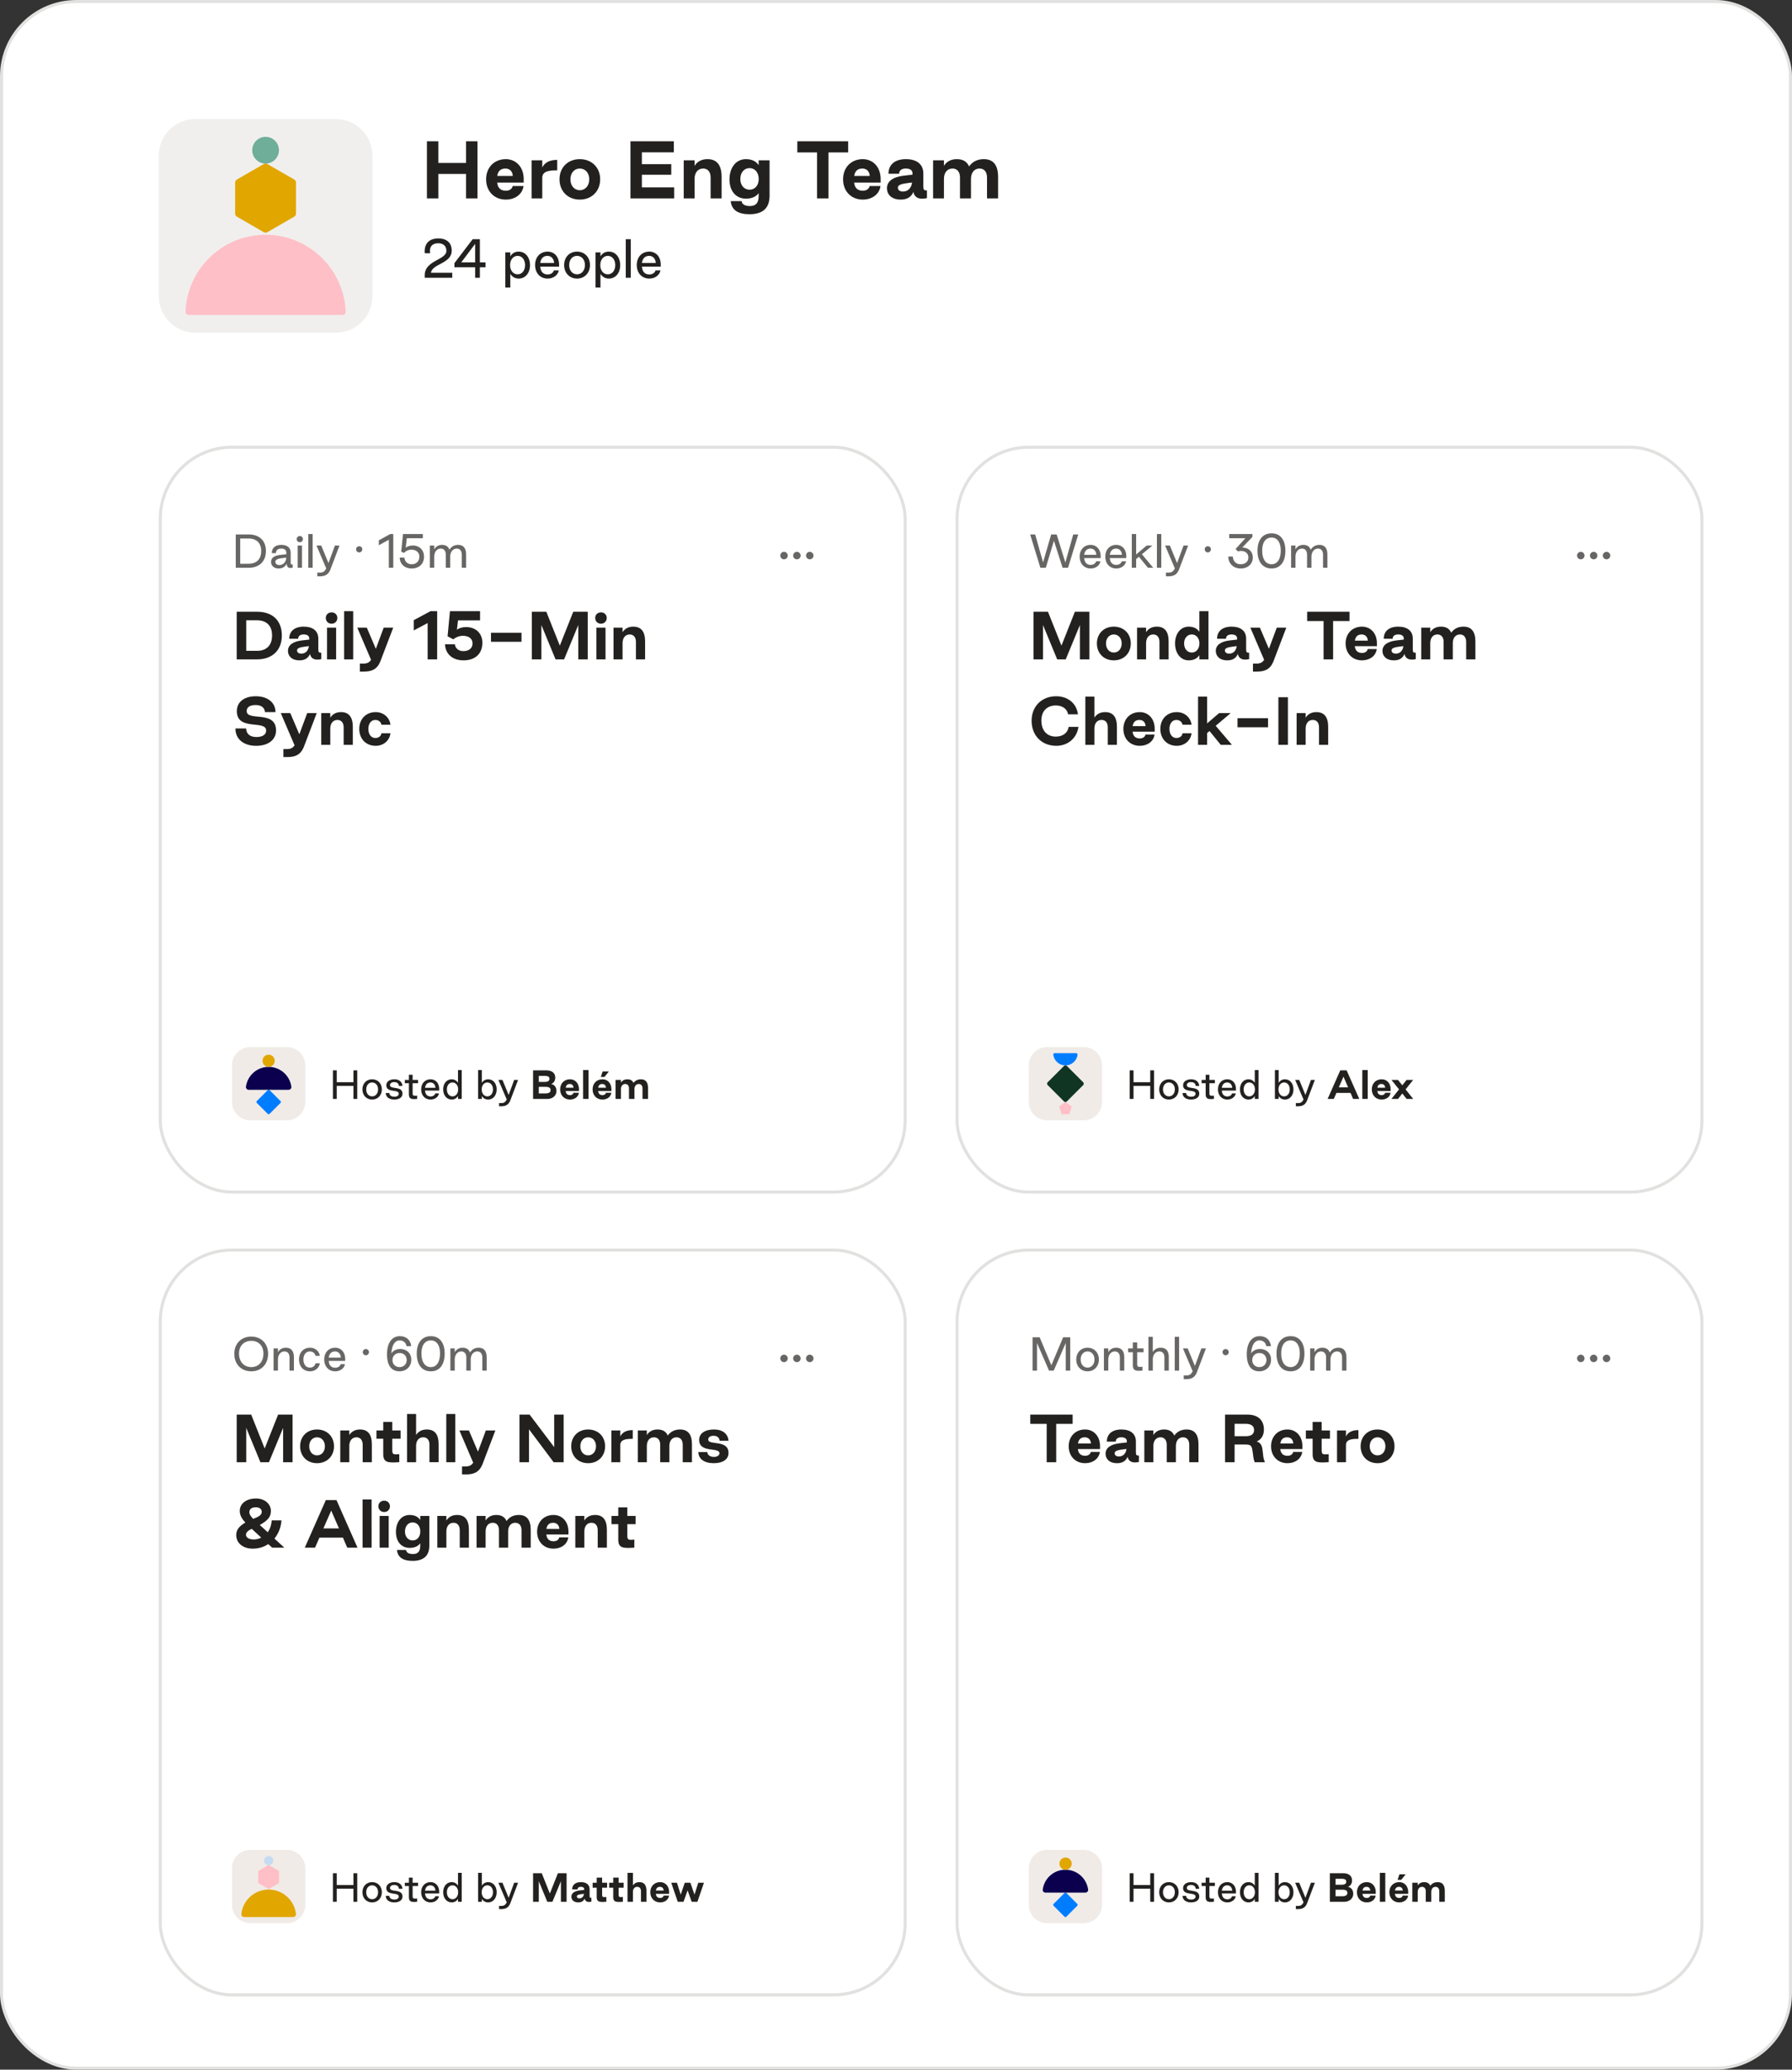 <svg xmlns="http://www.w3.org/2000/svg" width="587" height="678" fill="none"><rect width="100%" height="100%" fill="#333333" stroke="none"/><rect width="586" height="677" x=".5" y=".5" fill="#fff" rx="24.5"/><g clip-path="url(#a)"><rect width="244" height="244" x="52.5" y="146.5" fill="#fff" rx="23.5"/><g clip-path="url(#b)"><path fill="#676665" d="M77.232 186v-10.92h4.214c3.458 0 5.656 1.96 5.656 5.446 0 3.444-2.254 5.474-5.656 5.474h-4.214Zm1.456-1.33h2.758c2.59 0 4.116-1.498 4.116-4.158 0-2.618-1.526-4.102-4.116-4.102h-2.758v8.26Zm12.567 1.554c-1.665 0-2.463-1.05-2.463-2.156 0-1.344 1.105-2.086 3.15-2.296l1.848-.21v-.42c.013-.896-.505-1.428-1.666-1.428-1.106 0-1.736.56-1.736 1.47h-1.345c0-1.694 1.134-2.688 3.108-2.688 2.002 0 3.067.98 3.067 2.646v3.038c0 .602.111.812.685.756l-.028 1.008c-1.33.378-1.918-.168-2.001-1.316-.406 1.008-1.302 1.596-2.618 1.596Zm.309-1.12c1.218 0 2.156-1.064 2.198-2.422l-1.317.154c-1.483.168-2.24.518-2.24 1.204 0 .504.35 1.064 1.359 1.064Zm6.653-7.49a.998.998 0 0 1-1.022-1.008c0-.56.448-1.008 1.022-1.008a.995.995 0 0 1 1.008 1.008c0 .574-.462 1.008-1.008 1.008Zm-.7 8.386v-7.28h1.413V186h-1.414Zm3.472 0v-11.06h1.428V186h-1.428Zm2.95 2.8v-1.232h.882c1.022 0 1.498-.35 2.044-1.358l-3.192-7.49h1.554l2.366 5.74 2.114-5.74h1.498l-2.968 7.826c-.686 1.722-1.806 2.254-3.598 2.254h-.7Zm13.721-7.84a.998.998 0 0 1-1.008-1.022c0-.56.434-.994 1.008-.994a.983.983 0 0 1 1.008.994c0 .574-.462 1.022-1.008 1.022Zm9.71 5.04v-9.184l-3.276 1.806v-1.61l3.738-2.072h.994V186h-1.456Zm7.491.224c-2.324 0-3.878-1.428-3.92-3.57h1.526c.112 1.302 1.036 2.184 2.38 2.184 1.54 0 2.52-1.022 2.52-2.506 0-1.344-1.022-2.268-2.646-2.268-.91 0-1.82.434-2.38 1.078l-.924-.434.602-5.768h6.482v1.386h-5.25l-.35 3.08c.602-.434 1.4-.7 2.338-.7 2.184 0 3.654 1.512 3.654 3.654 0 2.352-1.61 3.864-4.032 3.864Zm5.941-.224v-7.28h1.428v1.246c.518-.882 1.358-1.47 2.562-1.47 1.246 0 2.072.546 2.436 1.596.616-1.022 1.582-1.596 2.8-1.596 1.764 0 2.66 1.078 2.66 3.164V186h-1.428v-4.298c0-1.218-.588-1.988-1.652-1.988-1.288 0-2.142 1.134-2.142 2.688V186h-1.442v-4.298c0-1.218-.588-1.988-1.652-1.988-1.288 0-2.142 1.134-2.142 2.688V186h-1.428Z"/><path fill="#23211F" d="M77.54 216v-15.6h6.7c4.94 0 8.08 2.8 8.08 7.78 0 4.92-3.22 7.82-8.08 7.82h-6.7Zm3.12-2.8h3.58c3.06 0 4.88-1.8 4.88-5.04 0-3.18-1.82-4.96-4.88-4.96h-3.58v10Zm17.466 3.12c-2.68 0-3.8-1.52-3.8-3.1 0-1.9 1.66-3.08 4.54-3.42l2.44-.28v-.32c.02-.86-.6-1.36-1.84-1.36-1.14 0-1.8.52-1.8 1.42h-2.92c0-2.5 1.76-3.98 4.76-3.98 3.04 0 4.76 1.46 4.76 3.92v3.52c0 .86.16 1.16.98 1.08v2.12c-2.3.52-3.44-.28-3.7-1.7-.52 1.3-1.64 2.1-3.42 2.1Zm.6-2.2c1.42 0 2.28-1.06 2.46-2.46l-1.02.12c-1.88.24-2.86.52-2.86 1.28 0 .64.5 1.06 1.42 1.06Zm9.898-9.8c-1.1 0-1.9-.8-1.9-1.88 0-1.08.8-1.84 1.9-1.84 1.08 0 1.88.76 1.88 1.84s-.8 1.88-1.88 1.88Zm-1.5 11.68v-10.4h2.98V216h-2.98Zm5.606 0v-15.8h2.96V216h-2.96Zm5.16 4v-2.62h1.02c1.3.02 1.98-.28 2.64-1.22l-4.52-10.56h3.12l2.96 6.94 2.58-6.94h3.12l-4.26 11.16c-1.06 2.54-2.82 3.24-5.38 3.24h-1.28Zm22.19-4v-11.9l-4.54 2.42v-3.36l5.5-2.96h2.16V216h-3.12Zm11.73.32c-3.52 0-5.9-2.02-6.04-5.26h3.22c.18 1.36 1.26 2.24 2.8 2.24 1.86 0 3-1 3-2.54 0-1.52-1.22-2.48-3.18-2.48-1.12 0-2.3.46-3.12 1.16l-1.88-1 .78-8.24h9.86v3.02h-7.22l-.36 3.06c.74-.54 1.74-.86 3-.86 3.26 0 5.34 2.12 5.34 5.14 0 3.72-2.48 5.76-6.2 5.76Zm9.019-6.08v-2.96h10v2.96h-10ZM174.22 216v-15.6h4.74l4.42 11.1 4.4-11.1h4.74V216h-3.1v-11.24L184.78 216h-2.8l-4.64-11.24V216h-3.12Zm22.646-11.68c-1.1 0-1.9-.8-1.9-1.88 0-1.08.8-1.84 1.9-1.84 1.08 0 1.88.76 1.88 1.84s-.8 1.88-1.88 1.88Zm-1.5 11.68v-10.4h2.98V216h-2.98Zm5.606 0v-10.4h2.96v1.5c.7-1.12 1.86-1.82 3.52-1.82 2.6 0 3.86 1.66 3.86 4.84V216h-3v-5.72c0-1.52-.76-2.44-2.04-2.44-1.44 0-2.34 1.12-2.34 2.84V216h-2.96ZM83.9 244.32c-4 0-6.78-2.1-6.78-5.68h3.5c.06 1.76 1.26 2.8 3.36 2.8 2.06 0 3.2-.82 3.2-2.12 0-3.6-9.6.26-9.6-6.36 0-3 2.4-4.88 6.22-4.88 3.78 0 6.44 2 6.44 5.2H86.8c-.12-1.46-1.2-2.32-3.06-2.32-1.9 0-2.94.72-2.94 1.96 0 3.52 9.62-.42 9.62 6.36 0 2.96-2.42 5.04-6.52 5.04Zm8.932 3.68v-2.62h1.02c1.3.02 1.98-.28 2.64-1.22l-4.52-10.56h3.12l2.96 6.94 2.58-6.94h3.12l-4.26 11.16c-1.06 2.54-2.82 3.24-5.38 3.24h-1.28Zm12.398-4v-10.4h2.96v1.5c.7-1.12 1.86-1.82 3.52-1.82 2.6 0 3.86 1.66 3.86 4.84V244h-3v-5.72c0-1.52-.76-2.44-2.04-2.44-1.44 0-2.34 1.12-2.34 2.84V244h-2.96Zm17.832.32c-3.2 0-5.38-2.3-5.38-5.54 0-3.22 2.18-5.5 5.38-5.5 2.56 0 4.54 1.72 4.84 4.14h-2.96c-.14-.92-.94-1.58-2-1.58-1.38 0-2.28 1.22-2.28 2.94 0 1.74.9 2.98 2.28 2.98 1.1 0 1.9-.64 2-1.54h2.96c-.3 2.4-2.28 4.1-4.84 4.1Z"/><path fill="#676665" d="M261 183.219a1.22 1.22 0 1 0 0-2.439 1.22 1.22 0 0 0 0 2.439ZM265.219 183.219a1.22 1.22 0 1 0 0-2.439 1.22 1.22 0 0 0 0 2.439ZM256.781 183.219a1.22 1.22 0 1 0 0-2.439 1.22 1.22 0 0 0 0 2.439Z"/><g clip-path="url(#c)"><path fill="#F0EBE7" d="M76 343h24v24H76z"/><path fill="#007DFF" d="m84.13 361.317 3.553 3.552a.447.447 0 0 0 .634 0l3.552-3.552a.45.45 0 0 0 0-.634l-3.552-3.552a.447.447 0 0 0-.633 0l-3.553 3.552a.45.45 0 0 0 0 .634Z"/><path fill="#0B004E" d="M81.5 357c-.552 0-1.007-.45-.934-.998A7.5 7.5 0 0 1 88 349.5a7.5 7.5 0 0 1 7.434 6.502c.073.548-.382.998-.934.998h-13Z"/><path fill="#E1A600" d="M88 349.5a2 2 0 1 0 0-4 2 2 0 0 0 0 4Z"/></g><path fill="#23211F" d="M109.056 360v-9.36h1.248v3.876h5.472v-3.876h1.248V360h-1.248v-4.284h-5.472V360h-1.248Zm12.838.192c-1.848 0-3.168-1.38-3.168-3.324 0-1.932 1.32-3.3 3.168-3.3 1.86 0 3.18 1.368 3.18 3.3 0 1.944-1.32 3.324-3.18 3.324Zm0-1.044c1.14 0 1.944-.948 1.944-2.28 0-1.32-.804-2.256-1.944-2.256-1.128 0-1.932.936-1.932 2.256 0 1.332.804 2.28 1.932 2.28Zm7.269 1.044c-1.692 0-2.76-.816-2.796-2.136h1.164c.048.768.684 1.212 1.68 1.212.888 0 1.404-.42 1.404-.972 0-1.584-4.068-.18-4.068-2.772 0-1.152 1.02-1.956 2.676-1.956 1.512 0 2.508.84 2.604 2.172h-1.164c-.036-.78-.612-1.248-1.548-1.248-.852 0-1.356.42-1.356.984 0 1.524 4.08.144 4.08 2.808 0 1.152-1.02 1.908-2.676 1.908Zm7.476-.204c-1.788.168-2.736.096-2.7-1.668v-3.48h-1.332v-1.08h1.332v-1.68h1.224v1.68h1.788v1.08h-1.788v3.024c0 1.032.048 1.164 1.476 1.056v1.068Zm4.413.204c-1.86 0-3.084-1.38-3.084-3.324 0-1.932 1.224-3.3 3.084-3.3 1.524 0 2.808 1.14 2.808 3.216v.48h-4.632c.084 1.14.672 1.92 1.824 1.92.84 0 1.404-.492 1.524-.996h1.212c-.192 1.104-1.26 2.004-2.736 2.004Zm-1.824-3.84h3.408c-.048-1.02-.696-1.74-1.62-1.74-1.068 0-1.632.696-1.788 1.74Zm8.732 3.84c-1.632 0-2.784-1.38-2.784-3.336 0-1.92 1.152-3.288 2.784-3.288a2.33 2.33 0 0 1 2.064 1.164v-4.212h1.224V360h-1.224v-.972c-.432.732-1.152 1.176-2.064 1.164Zm.264-1.044c1.08 0 1.848-.948 1.848-2.28 0-1.32-.768-2.256-1.848-2.256s-1.836.936-1.836 2.256c0 1.332.756 2.28 1.836 2.28Zm11.682 1.044c-.912.012-1.632-.432-2.064-1.164V360h-1.224v-9.48h1.224v4.212a2.33 2.33 0 0 1 2.064-1.164c1.632 0 2.784 1.368 2.784 3.288 0 1.956-1.152 3.336-2.784 3.336Zm-.264-1.044c1.08 0 1.836-.948 1.836-2.28 0-1.32-.756-2.256-1.836-2.256s-1.848.936-1.848 2.256c0 1.332.768 2.28 1.848 2.28Zm3.841 3.252v-1.056h.756c.876 0 1.284-.3 1.752-1.164l-2.736-6.42h1.332l2.028 4.92 1.812-4.92h1.284l-2.544 6.708c-.588 1.476-1.548 1.932-3.084 1.932h-.6Zm17.052-7.308c1.152.252 1.74 1.152 1.74 2.292 0 1.512-1.236 2.616-3 2.616h-4.656v-9.36h4.344c1.812 0 2.916.864 2.916 2.376 0 1.02-.504 1.776-1.344 2.076Zm-4.044-2.64v1.968h1.86c1.116 0 1.632-.324 1.632-1.008 0-.732-.54-.96-1.692-.96h-1.8Zm2.148 5.736c1.176 0 1.716-.372 1.716-1.116 0-.708-.528-1.032-1.668-1.032h-2.196v2.148h2.148Zm8.082 2.004c-1.908 0-3.228-1.38-3.228-3.324 0-1.932 1.32-3.3 3.228-3.3 1.656 0 2.928 1.272 2.928 3.264v.576h-4.344c.084.804.504 1.332 1.428 1.332.624 0 1.032-.336 1.104-.768h1.788c-.192 1.356-1.38 2.22-2.904 2.22Zm-1.404-3.876h2.544c-.036-.696-.456-1.212-1.212-1.212-.84 0-1.224.492-1.332 1.212Zm5.682 3.684v-9.48h1.776V360h-1.776Zm5.799-7.2.612-1.8h2.028l-1.428 1.8h-1.212Zm.552 7.392c-1.908 0-3.228-1.38-3.228-3.324 0-1.932 1.32-3.3 3.228-3.3 1.656 0 2.928 1.272 2.928 3.264v.576h-4.344c.084.804.504 1.332 1.428 1.332.624 0 1.032-.336 1.104-.768h1.788c-.192 1.356-1.38 2.22-2.904 2.22Zm-1.404-3.876h2.544c-.036-.696-.456-1.212-1.212-1.212-.84 0-1.224.492-1.332 1.212Zm5.682 3.684v-6.24h1.776v.9c.42-.672 1.116-1.092 2.112-1.092s1.656.396 2.004 1.188c.612-.852 1.464-1.188 2.424-1.188 1.56 0 2.328.996 2.328 2.904V360h-1.812v-3.432c0-.912-.456-1.464-1.224-1.464-.864 0-1.404.672-1.404 1.704V360h-1.8v-3.432c0-.912-.456-1.464-1.224-1.464-.864 0-1.404.672-1.404 1.704V360h-1.776Z"/></g><rect width="244" height="244" x="52.5" y="146.5" stroke="#E1E1E0" rx="23.5"/><rect width="244" height="244" x="313.5" y="146.5" fill="#fff" rx="23.5"/><g clip-path="url(#d)"><path fill="#676665" d="m340.794 186-3.346-10.92h1.638l2.59 9.156 2.646-9.156h1.806l2.842 9.184 2.59-9.184h1.638L349.852 186h-1.778l-2.842-8.848-2.66 8.848h-1.778Zm16.474.224c-2.17 0-3.598-1.61-3.598-3.878 0-2.254 1.428-3.85 3.598-3.85 1.778 0 3.276 1.33 3.276 3.752v.56h-5.404c.098 1.33.784 2.24 2.128 2.24.98 0 1.638-.574 1.778-1.162h1.414c-.224 1.288-1.47 2.338-3.192 2.338Zm-2.128-4.48h3.976c-.056-1.19-.812-2.03-1.89-2.03-1.246 0-1.904.812-2.086 2.03Zm10.523 4.48c-2.17 0-3.598-1.61-3.598-3.878 0-2.254 1.428-3.85 3.598-3.85 1.778 0 3.276 1.33 3.276 3.752v.56h-5.404c.098 1.33.784 2.24 2.128 2.24.98 0 1.638-.574 1.778-1.162h1.414c-.224 1.288-1.47 2.338-3.192 2.338Zm-2.128-4.48h3.976c-.056-1.19-.812-2.03-1.89-2.03-1.246 0-1.904.812-2.086 2.03Zm7.204 4.256v-11.06h1.428v6.692l3.444-2.912h1.876l-3.43 2.842 3.71 4.438h-1.736l-2.954-3.612-.91.756V186h-1.428Zm8.231 0v-11.06h1.428V186h-1.428Zm2.95 2.8v-1.232h.882c1.022 0 1.498-.35 2.044-1.358l-3.192-7.49h1.554l2.366 5.74 2.114-5.74h1.498l-2.968 7.826c-.686 1.722-1.806 2.254-3.598 2.254h-.7Zm13.72-7.84a.998.998 0 0 1-1.008-1.022c0-.56.434-.994 1.008-.994a.983.983 0 0 1 1.008.994c0 .574-.462 1.022-1.008 1.022Zm10.775 5.264c-2.408 0-4.06-1.624-4.06-3.906h1.484c.056 1.512 1.05 2.52 2.562 2.52 1.54 0 2.52-.882 2.52-2.254 0-1.26-.952-2.1-2.422-2.1-.336 0-.742.07-.994.168l-.77-.812 3.192-3.514h-5.278v-1.386h7.602v.938l-3.318 3.5c1.918.014 3.444 1.176 3.444 3.248 0 2.114-1.596 3.598-3.962 3.598Zm10.119 0c-2.898 0-4.62-2.156-4.62-5.81 0-3.584 1.722-5.698 4.62-5.698 2.842 0 4.522 2.114 4.522 5.698 0 3.654-1.68 5.81-4.522 5.81Zm0-1.386c1.876 0 2.996-1.666 2.996-4.494 0-2.66-1.12-4.242-2.996-4.242-1.946 0-3.08 1.582-3.08 4.242 0 2.828 1.134 4.494 3.08 4.494Zm6.391 1.162v-7.28h1.428v1.246c.518-.882 1.358-1.47 2.562-1.47 1.246 0 2.072.546 2.436 1.596.616-1.022 1.582-1.596 2.8-1.596 1.764 0 2.66 1.078 2.66 3.164V186h-1.428v-4.298c0-1.218-.588-1.988-1.652-1.988-1.288 0-2.142 1.134-2.142 2.688V186h-1.442v-4.298c0-1.218-.588-1.988-1.652-1.988-1.288 0-2.142 1.134-2.142 2.688V186h-1.428Z"/><path fill="#23211F" d="M338.54 216v-15.6h4.74l4.42 11.1 4.4-11.1h4.74V216h-3.1v-11.24L349.1 216h-2.8l-4.64-11.24V216h-3.12Zm26.307.32c-3.26 0-5.54-2.3-5.54-5.54 0-3.22 2.28-5.5 5.54-5.5 3.26 0 5.56 2.28 5.56 5.5 0 3.24-2.3 5.54-5.56 5.54Zm0-2.56c1.52 0 2.58-1.24 2.58-2.98 0-1.72-1.06-2.94-2.58-2.94-1.5 0-2.56 1.22-2.56 2.94 0 1.74 1.06 2.98 2.56 2.98Zm7.614 2.24v-10.4h2.96v1.5c.7-1.12 1.86-1.82 3.52-1.82 2.6 0 3.86 1.66 3.86 4.84V216h-3v-5.72c0-1.52-.76-2.44-2.04-2.44-1.44 0-2.34 1.12-2.34 2.84V216h-2.96Zm16.911.32c-2.62 0-4.46-2.3-4.46-5.56 0-3.2 1.84-5.48 4.46-5.48 1.64 0 2.78.62 3.5 1.68v-6.76h2.98V216h-2.98v-1.36c-.72 1.06-1.86 1.68-3.5 1.68Zm1.02-2.56c1.46 0 2.5-1.24 2.5-2.98 0-1.72-1.04-2.94-2.5-2.94-1.48 0-2.52 1.22-2.52 2.94 0 1.74 1.04 2.98 2.52 2.98Zm11.664 2.56c-2.68 0-3.8-1.52-3.8-3.1 0-1.9 1.66-3.08 4.54-3.42l2.44-.28v-.32c.02-.86-.6-1.36-1.84-1.36-1.14 0-1.8.52-1.8 1.42h-2.92c0-2.5 1.76-3.98 4.76-3.98 3.04 0 4.76 1.46 4.76 3.92v3.52c0 .86.16 1.16.98 1.08v2.12c-2.3.52-3.44-.28-3.7-1.7-.52 1.3-1.64 2.1-3.42 2.1Zm.6-2.2c1.42 0 2.28-1.06 2.46-2.46l-1.02.12c-1.88.24-2.86.52-2.86 1.28 0 .64.5 1.06 1.42 1.06Zm7.777 5.88v-2.62h1.02c1.3.02 1.98-.28 2.64-1.22l-4.52-10.56h3.12l2.96 6.94 2.58-6.94h3.12l-4.26 11.16c-1.06 2.54-2.82 3.24-5.38 3.24h-1.28Zm23.13-4v-12.56h-5.38v-3.04h13.88v3.04h-5.38V216h-3.12Zm12.589.32c-3.18 0-5.38-2.3-5.38-5.54 0-3.22 2.2-5.5 5.38-5.5 2.76 0 4.88 2.12 4.88 5.44v.96h-7.24c.14 1.34.84 2.22 2.38 2.22 1.04 0 1.72-.56 1.84-1.28h2.98c-.32 2.26-2.3 3.7-4.84 3.7Zm-2.34-6.46h4.24c-.06-1.16-.76-2.02-2.02-2.02-1.4 0-2.04.82-2.22 2.02Zm12.834 6.46c-2.68 0-3.8-1.52-3.8-3.1 0-1.9 1.66-3.08 4.54-3.42l2.44-.28v-.32c.02-.86-.6-1.36-1.84-1.36-1.14 0-1.8.52-1.8 1.42h-2.92c0-2.5 1.76-3.98 4.76-3.98 3.04 0 4.76 1.46 4.76 3.92v3.52c0 .86.16 1.16.98 1.08v2.12c-2.3.52-3.44-.28-3.7-1.7-.52 1.3-1.64 2.1-3.42 2.1Zm.6-2.2c1.42 0 2.28-1.06 2.46-2.46l-1.02.12c-1.88.24-2.86.52-2.86 1.28 0 .64.5 1.06 1.42 1.06Zm8.301 1.88v-10.4h2.96v1.5c.7-1.12 1.86-1.82 3.52-1.82s2.76.66 3.34 1.98c1.02-1.42 2.44-1.98 4.04-1.98 2.6 0 3.88 1.66 3.88 4.84V216h-3.02v-5.72c0-1.52-.76-2.44-2.04-2.44-1.44 0-2.34 1.12-2.34 2.84V216h-3v-5.72c0-1.52-.76-2.44-2.04-2.44-1.44 0-2.34 1.12-2.34 2.84V216h-2.96ZM346 244.32c-4.74 0-8.08-3.34-8.08-8.2 0-4.76 3.34-8.04 8.04-8.04 3.68 0 6.66 2.16 7.14 5.92h-3.22c-.34-1.82-1.9-2.88-3.96-2.9-2.94-.02-4.8 1.82-4.8 4.92 0 3.3 1.84 5.28 4.72 5.28 2.26 0 3.9-1.16 4.22-3.18h3.22c-.62 3.94-3.7 6.2-7.28 6.2Zm9.527-.32v-15.8h2.96v6.88c.7-1.1 1.86-1.8 3.52-1.8 2.6 0 3.86 1.62 3.86 4.82v5.9h-3v-5.76c0-1.52-.76-2.4-2.04-2.4-1.44 0-2.34 1.1-2.34 2.8V244h-2.96Zm17.832.32c-3.18 0-5.38-2.3-5.38-5.54 0-3.22 2.2-5.5 5.38-5.5 2.76 0 4.88 2.12 4.88 5.44v.96h-7.24c.14 1.34.84 2.22 2.38 2.22 1.04 0 1.72-.56 1.84-1.28h2.98c-.32 2.26-2.3 3.7-4.84 3.7Zm-2.34-6.46h4.24c-.06-1.16-.76-2.02-2.02-2.02-1.4 0-2.04.82-2.22 2.02Zm14.449 6.46c-3.2 0-5.38-2.3-5.38-5.54 0-3.22 2.18-5.5 5.38-5.5 2.56 0 4.54 1.72 4.84 4.14h-2.96c-.14-.92-.94-1.58-2-1.58-1.38 0-2.28 1.22-2.28 2.94 0 1.74.9 2.98 2.28 2.98 1.1 0 1.9-.64 2-1.54h2.96c-.3 2.4-2.28 4.1-4.84 4.1Zm6.973-.32v-15.8h2.96v8.78l3.94-3.38h3.8l-4.92 4.16 5.32 6.24h-3.66l-3.68-4.52-.8.66V244h-2.96Zm12.923-5.76v-2.96h10v2.96h-10Zm13.391 5.76v-15.6h3.12V244h-3.12Zm5.971 0v-10.4h2.96v1.5c.7-1.12 1.86-1.82 3.52-1.82 2.6 0 3.86 1.66 3.86 4.84V244h-3v-5.72c0-1.52-.76-2.44-2.04-2.44-1.44 0-2.34 1.12-2.34 2.84V244h-2.96Z"/><path fill="#676665" d="M522 183.219a1.22 1.22 0 1 0 0-2.439 1.22 1.22 0 0 0 0 2.439ZM526.219 183.219a1.22 1.22 0 1 0 0-2.439 1.22 1.22 0 0 0 0 2.439ZM517.781 183.219a1.22 1.22 0 1 0 0-2.439 1.22 1.22 0 0 0 0 2.439Z"/><g clip-path="url(#e)"><path fill="#F0EBE7" d="M337 343h24v24h-24z"/><path fill="#FFBFC6" d="M348.842 361.054a.258.258 0 0 1 .316 0l1.731 1.313a.288.288 0 0 1 .098.314l-.661 2.125a.27.27 0 0 1-.256.194h-2.14a.27.27 0 0 1-.256-.194l-.661-2.125a.288.288 0 0 1 .098-.314l1.731-1.313Z"/><path fill="#103523" d="m343.196 355.475 5.329 5.329a.674.674 0 0 0 .95 0l5.329-5.329a.674.674 0 0 0 0-.95l-5.329-5.329a.674.674 0 0 0-.95 0l-5.329 5.329a.674.674 0 0 0 0 .95Z"/><path fill="#007DFF" d="M345.5 345c-.276 0-.503.225-.469.499a4 4 0 0 0 7.938 0c.034-.274-.193-.499-.469-.499h-7Z"/></g><path fill="#23211F" d="M370.056 360v-9.36h1.248v3.876h5.472v-3.876h1.248V360h-1.248v-4.284h-5.472V360h-1.248Zm12.838.192c-1.848 0-3.168-1.38-3.168-3.324 0-1.932 1.32-3.3 3.168-3.3 1.86 0 3.18 1.368 3.18 3.3 0 1.944-1.32 3.324-3.18 3.324Zm0-1.044c1.14 0 1.944-.948 1.944-2.28 0-1.32-.804-2.256-1.944-2.256-1.128 0-1.932.936-1.932 2.256 0 1.332.804 2.28 1.932 2.28Zm7.269 1.044c-1.692 0-2.76-.816-2.796-2.136h1.164c.048.768.684 1.212 1.68 1.212.888 0 1.404-.42 1.404-.972 0-1.584-4.068-.18-4.068-2.772 0-1.152 1.02-1.956 2.676-1.956 1.512 0 2.508.84 2.604 2.172h-1.164c-.036-.78-.612-1.248-1.548-1.248-.852 0-1.356.42-1.356.984 0 1.524 4.08.144 4.08 2.808 0 1.152-1.02 1.908-2.676 1.908Zm7.476-.204c-1.788.168-2.736.096-2.7-1.668v-3.48h-1.332v-1.08h1.332v-1.68h1.224v1.68h1.788v1.08h-1.788v3.024c0 1.032.048 1.164 1.476 1.056v1.068Zm4.413.204c-1.86 0-3.084-1.38-3.084-3.324 0-1.932 1.224-3.3 3.084-3.3 1.524 0 2.808 1.14 2.808 3.216v.48h-4.632c.084 1.14.672 1.92 1.824 1.92.84 0 1.404-.492 1.524-.996h1.212c-.192 1.104-1.26 2.004-2.736 2.004Zm-1.824-3.84h3.408c-.048-1.02-.696-1.74-1.62-1.74-1.068 0-1.632.696-1.788 1.74Zm8.732 3.84c-1.632 0-2.784-1.38-2.784-3.336 0-1.92 1.152-3.288 2.784-3.288a2.33 2.33 0 0 1 2.064 1.164v-4.212h1.224V360h-1.224v-.972c-.432.732-1.152 1.176-2.064 1.164Zm.264-1.044c1.08 0 1.848-.948 1.848-2.28 0-1.32-.768-2.256-1.848-2.256s-1.836.936-1.836 2.256c0 1.332.756 2.28 1.836 2.28Zm11.682 1.044c-.912.012-1.632-.432-2.064-1.164V360h-1.224v-9.48h1.224v4.212a2.33 2.33 0 0 1 2.064-1.164c1.632 0 2.784 1.368 2.784 3.288 0 1.956-1.152 3.336-2.784 3.336Zm-.264-1.044c1.08 0 1.836-.948 1.836-2.28 0-1.32-.756-2.256-1.836-2.256s-1.848.936-1.848 2.256c0 1.332.768 2.28 1.848 2.28Zm3.841 3.252v-1.056h.756c.876 0 1.284-.3 1.752-1.164l-2.736-6.42h1.332l2.028 4.92 1.812-4.92h1.284l-2.544 6.708c-.588 1.476-1.548 1.932-3.084 1.932h-.6Zm10.404-2.4 4.14-9.36h2.088l4.14 9.36h-2.016l-.852-1.98h-4.62l-.864 1.98h-2.016Zm3.66-3.792h3.06l-1.524-3.504-1.536 3.504Zm7.698 3.792v-9.48h1.776V360h-1.776Zm6.351.192c-1.908 0-3.228-1.38-3.228-3.324 0-1.932 1.32-3.3 3.228-3.3 1.656 0 2.928 1.272 2.928 3.264v.576h-4.344c.084.804.504 1.332 1.428 1.332.624 0 1.032-.336 1.104-.768h1.788c-.192 1.356-1.38 2.22-2.904 2.22Zm-1.404-3.876h2.544c-.036-.696-.456-1.212-1.212-1.212-.84 0-1.224.492-1.332 1.212Zm4.593 3.684 2.496-3.132-2.484-3.108h2.136l1.416 1.764 1.416-1.764h2.148l-2.484 3.108 2.496 3.132h-2.148l-1.428-1.776-1.416 1.776h-2.148Z"/></g><rect width="244" height="244" x="313.5" y="146.5" stroke="#E1E1E0" rx="23.5"/></g><g clip-path="url(#f)"><rect width="244" height="244" x="52.5" y="409.5" fill="#fff" rx="23.5"/><g clip-path="url(#g)"><path fill="#676665" d="M82.328 449.224c-3.318 0-5.572-2.338-5.572-5.74 0-3.332 2.254-5.628 5.572-5.628 3.276 0 5.488 2.296 5.488 5.628 0 3.402-2.212 5.74-5.488 5.74Zm0-1.386c2.38 0 3.962-1.75 3.962-4.424 0-2.52-1.582-4.172-3.962-4.172-2.422 0-4.032 1.652-4.032 4.172 0 2.674 1.61 4.424 4.032 4.424ZM89.614 449v-7.28h1.428v1.246c.518-.882 1.358-1.47 2.562-1.47 1.764 0 2.674 1.078 2.674 3.164V449h-1.442v-4.298c0-1.218-.588-1.988-1.652-1.988-1.288 0-2.142 1.134-2.142 2.688V449h-1.428Zm11.931.224c-2.17 0-3.598-1.61-3.598-3.878 0-2.254 1.428-3.85 3.598-3.85 1.708 0 2.982 1.134 3.22 2.646h-1.428c-.14-.812-.854-1.428-1.834-1.428-1.288 0-2.114 1.078-2.114 2.632 0 1.568.826 2.66 2.114 2.66.994 0 1.708-.602 1.834-1.4h1.428c-.224 1.498-1.498 2.618-3.22 2.618Zm8.258 0c-2.17 0-3.598-1.61-3.598-3.878 0-2.254 1.428-3.85 3.598-3.85 1.778 0 3.276 1.33 3.276 3.752v.56h-5.404c.098 1.33.784 2.24 2.128 2.24.98 0 1.638-.574 1.778-1.162h1.414c-.224 1.288-1.47 2.338-3.192 2.338Zm-2.128-4.48h3.976c-.056-1.19-.812-2.03-1.89-2.03-1.246 0-1.904.812-2.086 2.03Zm12.172-.784a.998.998 0 0 1-1.008-1.022c0-.56.434-.994 1.008-.994a.983.983 0 0 1 1.008.994c0 .574-.462 1.022-1.008 1.022Zm11.027 5.264c-2.758 0-4.102-2.072-4.102-5.572 0-3.766 1.638-5.936 4.186-5.936 2.1 0 3.486 1.204 3.724 3.262l-1.526.014c-.196-1.19-1.036-1.89-2.254-1.89-1.554 0-2.534 1.554-2.702 4.27.504-.868 1.624-1.456 2.828-1.456 2.212 0 3.696 1.4 3.696 3.5 0 2.24-1.638 3.808-3.85 3.808Zm.014-1.386c1.358 0 2.324-.966 2.324-2.31s-.952-2.296-2.296-2.296c-1.372 0-2.352.952-2.352 2.31 0 1.344.966 2.296 2.324 2.296Zm10.249 1.386c-2.898 0-4.62-2.156-4.62-5.81 0-3.584 1.722-5.698 4.62-5.698 2.842 0 4.522 2.114 4.522 5.698 0 3.654-1.68 5.81-4.522 5.81Zm0-1.386c1.876 0 2.996-1.666 2.996-4.494 0-2.66-1.12-4.242-2.996-4.242-1.946 0-3.08 1.582-3.08 4.242 0 2.828 1.134 4.494 3.08 4.494Zm6.391 1.162v-7.28h1.428v1.246c.518-.882 1.358-1.47 2.562-1.47 1.246 0 2.072.546 2.436 1.596.616-1.022 1.582-1.596 2.8-1.596 1.764 0 2.66 1.078 2.66 3.164V449h-1.428v-4.298c0-1.218-.588-1.988-1.652-1.988-1.288 0-2.142 1.134-2.142 2.688V449h-1.442v-4.298c0-1.218-.588-1.988-1.652-1.988-1.288 0-2.142 1.134-2.142 2.688V449h-1.428Z"/><path fill="#23211F" d="M77.54 479v-15.6h4.74l4.42 11.1 4.4-11.1h4.74V479h-3.1v-11.24L88.1 479h-2.8l-4.64-11.24V479h-3.12Zm26.307.32c-3.26 0-5.54-2.3-5.54-5.54 0-3.22 2.28-5.5 5.54-5.5 3.26 0 5.56 2.28 5.56 5.5 0 3.24-2.3 5.54-5.56 5.54Zm0-2.56c1.52 0 2.58-1.24 2.58-2.98 0-1.72-1.06-2.94-2.58-2.94-1.5 0-2.56 1.22-2.56 2.94 0 1.74 1.06 2.98 2.56 2.98Zm7.614 2.24v-10.4h2.96v1.5c.7-1.12 1.86-1.82 3.52-1.82 2.6 0 3.86 1.66 3.86 4.84V479h-3v-5.72c0-1.52-.76-2.44-2.04-2.44-1.44 0-2.34 1.12-2.34 2.84V479h-2.96Zm19.336-.02c-3.74.28-5.32.16-5.26-2.78v-4.9h-2.22v-2.7h2.22v-2.8h2.96v2.8h2.72v2.7h-2.72v3.38c0 1.72.08 1.88 2.3 1.68v2.62Zm2.539.02v-15.8h2.96v6.88c.7-1.1 1.86-1.8 3.52-1.8 2.6 0 3.86 1.62 3.86 4.82v5.9h-3v-5.76c0-1.52-.76-2.4-2.04-2.4-1.44 0-2.34 1.1-2.34 2.8V479h-2.96Zm12.851 0v-15.8h2.96V479h-2.96Zm5.16 4v-2.62h1.02c1.3.02 1.98-.28 2.64-1.22l-4.52-10.56h3.12l2.96 6.94 2.58-6.94h3.12l-4.26 11.16c-1.06 2.54-2.82 3.24-5.38 3.24h-1.28Zm18.81-4v-15.6h3.32l8.06 10.66V463.4h3.1V479h-3.28l-8.08-10.78V479h-3.12Zm22.498.32c-3.26 0-5.54-2.3-5.54-5.54 0-3.22 2.28-5.5 5.54-5.5 3.26 0 5.56 2.28 5.56 5.5 0 3.24-2.3 5.54-5.56 5.54Zm0-2.56c1.52 0 2.58-1.24 2.58-2.98 0-1.72-1.06-2.94-2.58-2.94-1.5 0-2.56 1.22-2.56 2.94 0 1.74 1.06 2.98 2.56 2.98Zm7.614 2.24v-10.4h2.92v1.96c.68-1.4 2.06-2.08 4.08-2.08v2.86c-2.1 0-4.08.16-4.08 2.04V479h-2.92Zm8.653 0v-10.4h2.96v1.5c.7-1.12 1.86-1.82 3.52-1.82s2.76.66 3.34 1.98c1.02-1.42 2.44-1.98 4.04-1.98 2.6 0 3.88 1.66 3.88 4.84V479h-3.02v-5.72c0-1.52-.76-2.44-2.04-2.44-1.44 0-2.34 1.12-2.34 2.84V479h-3v-5.72c0-1.52-.76-2.44-2.04-2.44-1.44 0-2.34 1.12-2.34 2.84V479h-2.96Zm24.874.32c-3.08 0-4.98-1.36-5.04-3.64h2.94c.04 1 .94 1.58 2.18 1.58 1.14 0 1.8-.56 1.8-1.18 0-2.12-6.66.02-6.66-4.38 0-2.1 1.84-3.42 4.9-3.42 2.78 0 4.54 1.4 4.72 3.7h-2.92c-.06-1.02-.78-1.64-1.98-1.64-1.1 0-1.74.5-1.74 1.24 0 2.02 6.64-.12 6.64 4.4 0 2.06-1.82 3.34-4.84 3.34Zm-150.976 28c-3.22 0-5.44-1.8-5.44-4.48 0-1.7 1.04-2.96 3-4.06-1.1-1.2-1.84-2.38-1.84-3.8 0-2.46 2.18-4.1 5.32-4.1 2.88 0 4.88 1.82 4.88 4.08 0 2.02-1.1 3.16-3.64 4.6l2.6 2.38c.76-1.04 1.2-2.38 1.3-3.88h3.2c-.16 2.28-.98 4.34-2.3 5.94l3.24 3h-3.98l-1.3-1.18c-1.42.96-3.12 1.5-5.04 1.5Zm.12-9.76c1.78-.68 2.8-1.24 2.8-2.3 0-.94-.76-1.5-1.96-1.5-1.32 0-2.1.6-2.1 1.62 0 .68.46 1.38 1.26 2.18Zm.16 6.74c.94 0 1.76-.2 2.46-.62l-3.1-2.86c-1.2.56-1.88 1.18-1.88 1.92 0 .94.96 1.56 2.52 1.56Zm16.736 2.7 6.9-15.6h3.48l6.9 15.6h-3.36l-1.42-3.3h-7.7l-1.44 3.3h-3.36Zm6.1-6.32h5.1l-2.54-5.84-2.56 5.84Zm12.829 6.32v-15.8h2.96V507h-2.96Zm7.086-11.68c-1.1 0-1.9-.8-1.9-1.88 0-1.08.8-1.84 1.9-1.84 1.08 0 1.88.76 1.88 1.84s-.8 1.88-1.88 1.88Zm-1.5 11.68v-10.4h2.98V507h-2.98Zm10.786 4.32c-3.1 0-4.88-1.16-5.1-3.58h2.98c.1.94 1.02 1.34 2.26 1.34 1.64 0 2.4-.9 2.38-2.78v-.74c-.7.96-1.82 1.5-3.48 1.5-2.68 0-4.48-2.02-4.48-5.24 0-3.26 1.8-5.54 4.48-5.54 1.66 0 2.78.6 3.48 1.64v-1.32h2.98v9.7c0 3.38-1.9 5.02-5.5 5.02Zm.04-6.7c1.48 0 2.5-1.2 2.5-2.92 0-1.74-1.02-2.98-2.5-2.98s-2.52 1.24-2.52 2.98c0 1.72 1.04 2.92 2.52 2.92Zm8.08 2.38v-10.4h2.961v1.5c.7-1.12 1.86-1.82 3.52-1.82 2.6 0 3.86 1.66 3.86 4.84V507h-3v-5.72c0-1.52-.76-2.44-2.04-2.44-1.44 0-2.34 1.12-2.34 2.84V507h-2.961Zm12.852 0v-10.4h2.96v1.5c.7-1.12 1.86-1.82 3.52-1.82s2.76.66 3.34 1.98c1.02-1.42 2.44-1.98 4.04-1.98 2.6 0 3.88 1.66 3.88 4.84V507h-3.02v-5.72c0-1.52-.76-2.44-2.04-2.44-1.44 0-2.34 1.12-2.34 2.84V507h-3v-5.72c0-1.52-.76-2.44-2.04-2.44-1.44 0-2.34 1.12-2.34 2.84V507h-2.96Zm25.214.32c-3.18 0-5.38-2.3-5.38-5.54 0-3.22 2.2-5.5 5.38-5.5 2.76 0 4.88 2.12 4.88 5.44v.96h-7.24c.14 1.34.84 2.22 2.38 2.22 1.04 0 1.72-.56 1.84-1.28h2.98c-.32 2.26-2.3 3.7-4.84 3.7Zm-2.34-6.46h4.24c-.06-1.16-.76-2.02-2.02-2.02-1.4 0-2.04.82-2.22 2.02Zm9.47 6.14v-10.4h2.96v1.5c.7-1.12 1.86-1.82 3.52-1.82 2.6 0 3.86 1.66 3.86 4.84V507h-3v-5.72c0-1.52-.76-2.44-2.04-2.44-1.44 0-2.34 1.12-2.34 2.84V507h-2.96Zm19.336-.02c-3.74.28-5.32.16-5.26-2.78v-4.9h-2.22v-2.7h2.22v-2.8h2.96v2.8h2.72v2.7h-2.72v3.38c0 1.72.08 1.88 2.3 1.68v2.62Z"/><path fill="#676665" d="M261 446.219a1.22 1.22 0 1 0 0-2.439 1.22 1.22 0 0 0 0 2.439ZM265.219 446.219a1.22 1.22 0 1 0 0-2.439 1.22 1.22 0 0 0 0 2.439ZM256.781 446.219a1.22 1.22 0 1 0 0-2.439 1.22 1.22 0 0 0 0 2.439Z"/><g clip-path="url(#h)"><path fill="#F0EBE7" d="M76 606h24v24H76z"/><path fill="#FFBFC6" d="M84.582 613.153v3.45c0 .154.081.296.214.371l2.988 1.725a.426.426 0 0 0 .428 0l2.988-1.725a.43.43 0 0 0 .214-.371v-3.45a.423.423 0 0 0-.214-.37l-2.988-1.725a.426.426 0 0 0-.428 0l-2.988 1.725a.428.428 0 0 0-.214.37Z"/><path fill="#E1A600" d="M80 628c-.552 0-1.006-.449-.945-.998C79.552 622.501 83.368 619 88 619c4.632 0 8.448 3.501 8.945 8.002.06.549-.393.998-.945.998H80Z"/><path fill="#C5DBF2" d="M88 611a1.5 1.5 0 1 0 0-3 1.5 1.5 0 0 0 0 3Z"/></g><path fill="#23211F" d="M109.056 623v-9.36h1.248v3.876h5.472v-3.876h1.248V623h-1.248v-4.284h-5.472V623h-1.248Zm12.838.192c-1.848 0-3.168-1.38-3.168-3.324 0-1.932 1.32-3.3 3.168-3.3 1.86 0 3.18 1.368 3.18 3.3 0 1.944-1.32 3.324-3.18 3.324Zm0-1.044c1.14 0 1.944-.948 1.944-2.28 0-1.32-.804-2.256-1.944-2.256-1.128 0-1.932.936-1.932 2.256 0 1.332.804 2.28 1.932 2.28Zm7.269 1.044c-1.692 0-2.76-.816-2.796-2.136h1.164c.048.768.684 1.212 1.68 1.212.888 0 1.404-.42 1.404-.972 0-1.584-4.068-.18-4.068-2.772 0-1.152 1.02-1.956 2.676-1.956 1.512 0 2.508.84 2.604 2.172h-1.164c-.036-.78-.612-1.248-1.548-1.248-.852 0-1.356.42-1.356.984 0 1.524 4.08.144 4.08 2.808 0 1.152-1.02 1.908-2.676 1.908Zm7.476-.204c-1.788.168-2.736.096-2.7-1.668v-3.48h-1.332v-1.08h1.332v-1.68h1.224v1.68h1.788v1.08h-1.788v3.024c0 1.032.048 1.164 1.476 1.056v1.068Zm4.413.204c-1.86 0-3.084-1.38-3.084-3.324 0-1.932 1.224-3.3 3.084-3.3 1.524 0 2.808 1.14 2.808 3.216v.48h-4.632c.084 1.14.672 1.92 1.824 1.92.84 0 1.404-.492 1.524-.996h1.212c-.192 1.104-1.26 2.004-2.736 2.004Zm-1.824-3.84h3.408c-.048-1.02-.696-1.74-1.62-1.74-1.068 0-1.632.696-1.788 1.74Zm8.732 3.84c-1.632 0-2.784-1.38-2.784-3.336 0-1.92 1.152-3.288 2.784-3.288a2.33 2.33 0 0 1 2.064 1.164v-4.212h1.224V623h-1.224v-.972c-.432.732-1.152 1.176-2.064 1.164Zm.264-1.044c1.08 0 1.848-.948 1.848-2.28 0-1.32-.768-2.256-1.848-2.256s-1.836.936-1.836 2.256c0 1.332.756 2.28 1.836 2.28Zm11.682 1.044c-.912.012-1.632-.432-2.064-1.164V623h-1.224v-9.48h1.224v4.212a2.33 2.33 0 0 1 2.064-1.164c1.632 0 2.784 1.368 2.784 3.288 0 1.956-1.152 3.336-2.784 3.336Zm-.264-1.044c1.08 0 1.836-.948 1.836-2.28 0-1.32-.756-2.256-1.836-2.256s-1.848.936-1.848 2.256c0 1.332.768 2.28 1.848 2.28Zm3.841 3.252v-1.056h.756c.876 0 1.284-.3 1.752-1.164l-2.736-6.42h1.332l2.028 4.92 1.812-4.92h1.284l-2.544 6.708c-.588 1.476-1.548 1.932-3.084 1.932h-.6Zm11.136-2.4v-9.36h2.844l2.652 6.66 2.64-6.66h2.844V623h-1.86v-6.744L180.955 623h-1.68l-2.784-6.744V623h-1.872Zm14.836.192c-1.608 0-2.28-.912-2.28-1.86 0-1.14.996-1.848 2.724-2.052l1.464-.168v-.192c.012-.516-.36-.816-1.104-.816-.684 0-1.08.312-1.08.852h-1.752c0-1.5 1.056-2.388 2.856-2.388 1.824 0 2.856.876 2.856 2.352v2.112c0 .516.096.696.588.648v1.272c-1.38.312-2.064-.168-2.22-1.02-.312.78-.984 1.26-2.052 1.26Zm.36-1.32c.852 0 1.368-.636 1.476-1.476l-.612.072c-1.128.144-1.716.312-1.716.768 0 .384.3.636.852.636Zm8.801 1.116c-2.244.168-3.192.096-3.156-1.668v-2.94h-1.332v-1.62h1.332v-1.68h1.776v1.68h1.632v1.62h-1.632v2.028c0 1.032.048 1.128 1.38 1.008v1.572Zm5.414 0c-2.244.168-3.192.096-3.156-1.668v-2.94h-1.332v-1.62h1.332v-1.68h1.776v1.68h1.632v1.62h-1.632v2.028c0 1.032.048 1.128 1.38 1.008v1.572Zm1.524.012v-9.48h1.776v4.128c.42-.66 1.116-1.08 2.112-1.08 1.56 0 2.316.972 2.316 2.892V623h-1.8v-3.456c0-.912-.456-1.44-1.224-1.44-.864 0-1.404.66-1.404 1.68V623h-1.776Zm10.699.192c-1.908 0-3.228-1.38-3.228-3.324 0-1.932 1.32-3.3 3.228-3.3 1.656 0 2.928 1.272 2.928 3.264v.576h-4.344c.084.804.504 1.332 1.428 1.332.624 0 1.032-.336 1.104-.768h1.788c-.192 1.356-1.38 2.22-2.904 2.22Zm-1.404-3.876h2.544c-.036-.696-.456-1.212-1.212-1.212-.84 0-1.224.492-1.332 1.212Zm7.16 3.684-2.136-6.24h1.872l1.236 3.888 1.332-3.888h1.836l1.344 3.888 1.236-3.888h1.86l-2.136 6.24h-1.884l-1.332-3.744-1.344 3.744h-1.884Z"/></g><rect width="244" height="244" x="52.5" y="409.5" stroke="#E1E1E0" rx="23.5"/><rect width="244" height="244" x="313.5" y="409.5" fill="#fff" rx="23.5"/><g clip-path="url(#i)"><path fill="#676665" d="M338.232 449v-10.92h2.324l3.836 9.156 3.85-9.156h2.324V449h-1.47v-9.044L345.162 449h-1.54l-3.934-9.044V449h-1.456Zm18.013.224c-2.156 0-3.696-1.61-3.696-3.878 0-2.254 1.54-3.85 3.696-3.85 2.17 0 3.71 1.596 3.71 3.85 0 2.268-1.54 3.878-3.71 3.878Zm0-1.218c1.33 0 2.268-1.106 2.268-2.66 0-1.54-.938-2.632-2.268-2.632-1.316 0-2.254 1.092-2.254 2.632 0 1.554.938 2.66 2.254 2.66Zm5.361.994v-7.28h1.428v1.246c.518-.882 1.358-1.47 2.562-1.47 1.764 0 2.674 1.078 2.674 3.164V449h-1.442v-4.298c0-1.218-.588-1.988-1.652-1.988-1.288 0-2.142 1.134-2.142 2.688V449h-1.428Zm12.621-.014c-2.086.196-3.192.112-3.15-1.946v-4.06h-1.554v-1.26h1.554v-1.96h1.428v1.96h2.086v1.26h-2.086v3.528c0 1.204.056 1.358 1.722 1.232v1.246Zm1.967.014v-11.06h1.428v4.984c.518-.868 1.358-1.428 2.562-1.428 1.764 0 2.674 1.036 2.674 3.108V449h-1.442v-4.34c0-1.218-.588-1.946-1.652-1.946-1.288 0-2.142 1.078-2.142 2.646V449h-1.428Zm8.613 0v-11.06h1.428V449h-1.428Zm2.951 2.8v-1.232h.882c1.022 0 1.498-.35 2.044-1.358l-3.192-7.49h1.554l2.366 5.74 2.114-5.74h1.498l-2.968 7.826c-.686 1.722-1.806 2.254-3.598 2.254h-.7Zm13.72-7.84a.998.998 0 0 1-1.008-1.022c0-.56.434-.994 1.008-.994a.983.983 0 0 1 1.008.994c0 .574-.462 1.022-1.008 1.022Zm11.027 5.264c-2.758 0-4.102-2.072-4.102-5.572 0-3.766 1.638-5.936 4.186-5.936 2.1 0 3.486 1.204 3.724 3.262l-1.526.014c-.196-1.19-1.036-1.89-2.254-1.89-1.554 0-2.534 1.554-2.702 4.27.504-.868 1.624-1.456 2.828-1.456 2.212 0 3.696 1.4 3.696 3.5 0 2.24-1.638 3.808-3.85 3.808Zm.014-1.386c1.358 0 2.324-.966 2.324-2.31s-.952-2.296-2.296-2.296c-1.372 0-2.352.952-2.352 2.31 0 1.344.966 2.296 2.324 2.296Zm10.249 1.386c-2.898 0-4.62-2.156-4.62-5.81 0-3.584 1.722-5.698 4.62-5.698 2.842 0 4.522 2.114 4.522 5.698 0 3.654-1.68 5.81-4.522 5.81Zm0-1.386c1.876 0 2.996-1.666 2.996-4.494 0-2.66-1.12-4.242-2.996-4.242-1.946 0-3.08 1.582-3.08 4.242 0 2.828 1.134 4.494 3.08 4.494Zm6.391 1.162v-7.28h1.428v1.246c.518-.882 1.358-1.47 2.562-1.47 1.246 0 2.072.546 2.436 1.596.616-1.022 1.582-1.596 2.8-1.596 1.764 0 2.66 1.078 2.66 3.164V449h-1.428v-4.298c0-1.218-.588-1.988-1.652-1.988-1.288 0-2.142 1.134-2.142 2.688V449h-1.442v-4.298c0-1.218-.588-1.988-1.652-1.988-1.288 0-2.142 1.134-2.142 2.688V449h-1.428Z"/><path fill="#23211F" d="M342.86 479v-12.56h-5.38v-3.04h13.88v3.04h-5.38V479h-3.12Zm12.588.32c-3.18 0-5.38-2.3-5.38-5.54 0-3.22 2.2-5.5 5.38-5.5 2.76 0 4.88 2.12 4.88 5.44v.96h-7.24c.14 1.34.84 2.22 2.38 2.22 1.04 0 1.72-.56 1.84-1.28h2.98c-.32 2.26-2.3 3.7-4.84 3.7Zm-2.34-6.46h4.24c-.06-1.16-.76-2.02-2.02-2.02-1.4 0-2.04.82-2.22 2.02Zm12.835 6.46c-2.68 0-3.8-1.52-3.8-3.1 0-1.9 1.66-3.08 4.54-3.42l2.44-.28v-.32c.02-.86-.6-1.36-1.84-1.36-1.14 0-1.8.52-1.8 1.42h-2.92c0-2.5 1.76-3.98 4.76-3.98 3.04 0 4.759 1.46 4.759 3.92v3.52c0 .86.161 1.16.981 1.08v2.12c-2.3.52-3.44-.28-3.7-1.7-.52 1.3-1.64 2.1-3.42 2.1Zm.6-2.2c1.42 0 2.28-1.06 2.46-2.46l-1.02.12c-1.88.24-2.86.52-2.86 1.28 0 .64.5 1.06 1.42 1.06Zm8.3 1.88v-10.4h2.96v1.5c.7-1.12 1.86-1.82 3.52-1.82s2.76.66 3.34 1.98c1.02-1.42 2.44-1.98 4.04-1.98 2.6 0 3.88 1.66 3.88 4.84V479h-3.02v-5.72c0-1.52-.76-2.44-2.04-2.44-1.44 0-2.34 1.12-2.34 2.84V479h-3v-5.72c0-1.52-.76-2.44-2.04-2.44-1.44 0-2.34 1.12-2.34 2.84V479h-2.96Zm26.451 0v-15.6h7.32c3.46 0 5.4 1.82 5.4 4.9 0 1.96-.88 3.26-2.36 3.92 1.08.32 1.64 1.04 1.86 2.42.34 2.24.14 2.72.78 4.16v.2h-3.3c-.4-.94-.48-2.02-.68-3.46-.26-1.94-.5-2.34-2.48-2.34h-3.42v5.8h-3.12Zm3.12-8.52h3.68c1.86 0 2.7-.76 2.7-2.04 0-1.26-.88-2.02-2.8-2.02h-3.58v4.06Zm17.324 8.84c-3.18 0-5.38-2.3-5.38-5.54 0-3.22 2.2-5.5 5.38-5.5 2.76 0 4.88 2.12 4.88 5.44v.96h-7.24c.14 1.34.84 2.22 2.38 2.22 1.04 0 1.72-.56 1.84-1.28h2.98c-.32 2.26-2.3 3.7-4.84 3.7Zm-2.34-6.46h4.24c-.06-1.16-.76-2.02-2.02-2.02-1.4 0-2.04.82-2.22 2.02Zm15.836 6.12c-3.74.28-5.32.16-5.26-2.78v-4.9h-2.22v-2.7h2.22v-2.8h2.96v2.8h2.72v2.7h-2.72v3.38c0 1.72.08 1.88 2.3 1.68v2.62Zm2.734.02v-10.4h2.92v1.96c.68-1.4 2.06-2.08 4.08-2.08v2.86c-2.1 0-4.08.16-4.08 2.04V479h-2.92Zm13.265.32c-3.26 0-5.54-2.3-5.54-5.54 0-3.22 2.28-5.5 5.54-5.5 3.26 0 5.56 2.28 5.56 5.5 0 3.24-2.3 5.54-5.56 5.54Zm0-2.56c1.52 0 2.58-1.24 2.58-2.98 0-1.72-1.06-2.94-2.58-2.94-1.5 0-2.56 1.22-2.56 2.94 0 1.74 1.06 2.98 2.56 2.98Z"/><path fill="#676665" d="M522 446.219a1.22 1.22 0 1 0 0-2.439 1.22 1.22 0 0 0 0 2.439ZM526.219 446.219a1.22 1.22 0 1 0 0-2.439 1.22 1.22 0 0 0 0 2.439ZM517.781 446.219a1.22 1.22 0 1 0 0-2.439 1.22 1.22 0 0 0 0 2.439Z"/><g clip-path="url(#j)"><path fill="#F0EBE7" d="M337 606h24v24h-24z"/><path fill="#007DFF" d="m345.131 624.317 3.552 3.552a.448.448 0 0 0 .634 0l3.552-3.552a.448.448 0 0 0 0-.634l-3.552-3.552a.448.448 0 0 0-.634 0l-3.552 3.552a.448.448 0 0 0 0 .634Z"/><path fill="#0B004E" d="M342.5 620c-.552 0-1.007-.45-.934-.998A7.499 7.499 0 0 1 349 612.5a7.499 7.499 0 0 1 7.434 6.502c.073.548-.382.998-.934.998h-13Z"/><path fill="#E1A600" d="M349 612.5a2 2 0 1 0 .001-3.999A2 2 0 0 0 349 612.5Z"/></g><path fill="#23211F" d="M370.056 623v-9.36h1.248v3.876h5.472v-3.876h1.248V623h-1.248v-4.284h-5.472V623h-1.248Zm12.838.192c-1.848 0-3.168-1.38-3.168-3.324 0-1.932 1.32-3.3 3.168-3.3 1.86 0 3.18 1.368 3.18 3.3 0 1.944-1.32 3.324-3.18 3.324Zm0-1.044c1.14 0 1.944-.948 1.944-2.28 0-1.32-.804-2.256-1.944-2.256-1.128 0-1.932.936-1.932 2.256 0 1.332.804 2.28 1.932 2.28Zm7.269 1.044c-1.692 0-2.76-.816-2.796-2.136h1.164c.048.768.684 1.212 1.68 1.212.888 0 1.404-.42 1.404-.972 0-1.584-4.068-.18-4.068-2.772 0-1.152 1.02-1.956 2.676-1.956 1.512 0 2.508.84 2.604 2.172h-1.164c-.036-.78-.612-1.248-1.548-1.248-.852 0-1.356.42-1.356.984 0 1.524 4.08.144 4.08 2.808 0 1.152-1.02 1.908-2.676 1.908Zm7.476-.204c-1.788.168-2.736.096-2.7-1.668v-3.48h-1.332v-1.08h1.332v-1.68h1.224v1.68h1.788v1.08h-1.788v3.024c0 1.032.048 1.164 1.476 1.056v1.068Zm4.413.204c-1.86 0-3.084-1.38-3.084-3.324 0-1.932 1.224-3.3 3.084-3.3 1.524 0 2.808 1.14 2.808 3.216v.48h-4.632c.084 1.14.672 1.92 1.824 1.92.84 0 1.404-.492 1.524-.996h1.212c-.192 1.104-1.26 2.004-2.736 2.004Zm-1.824-3.84h3.408c-.048-1.02-.696-1.74-1.62-1.74-1.068 0-1.632.696-1.788 1.74Zm8.732 3.84c-1.632 0-2.784-1.38-2.784-3.336 0-1.92 1.152-3.288 2.784-3.288a2.33 2.33 0 0 1 2.064 1.164v-4.212h1.224V623h-1.224v-.972c-.432.732-1.152 1.176-2.064 1.164Zm.264-1.044c1.08 0 1.848-.948 1.848-2.28 0-1.32-.768-2.256-1.848-2.256s-1.836.936-1.836 2.256c0 1.332.756 2.28 1.836 2.28Zm11.682 1.044c-.912.012-1.632-.432-2.064-1.164V623h-1.224v-9.48h1.224v4.212a2.33 2.33 0 0 1 2.064-1.164c1.632 0 2.784 1.368 2.784 3.288 0 1.956-1.152 3.336-2.784 3.336Zm-.264-1.044c1.08 0 1.836-.948 1.836-2.28 0-1.32-.756-2.256-1.836-2.256s-1.848.936-1.848 2.256c0 1.332.768 2.28 1.848 2.28Zm3.841 3.252v-1.056h.756c.876 0 1.284-.3 1.752-1.164l-2.736-6.42h1.332l2.028 4.92 1.812-4.92h1.284l-2.544 6.708c-.588 1.476-1.548 1.932-3.084 1.932h-.6Zm17.052-7.308c1.152.252 1.74 1.152 1.74 2.292 0 1.512-1.236 2.616-3 2.616h-4.656v-9.36h4.344c1.812 0 2.916.864 2.916 2.376 0 1.02-.504 1.776-1.344 2.076Zm-4.044-2.64v1.968h1.86c1.116 0 1.632-.324 1.632-1.008 0-.732-.54-.96-1.692-.96h-1.8Zm2.148 5.736c1.176 0 1.716-.372 1.716-1.116 0-.708-.528-1.032-1.668-1.032h-2.196v2.148h2.148Zm8.082 2.004c-1.908 0-3.228-1.38-3.228-3.324 0-1.932 1.32-3.3 3.228-3.3 1.656 0 2.928 1.272 2.928 3.264v.576h-4.344c.084.804.504 1.332 1.428 1.332.624 0 1.032-.336 1.104-.768h1.788c-.192 1.356-1.38 2.22-2.904 2.22Zm-1.404-3.876h2.544c-.036-.696-.456-1.212-1.212-1.212-.84 0-1.224.492-1.332 1.212Zm5.682 3.684v-9.48h1.776V623h-1.776Zm5.799-7.2.612-1.8h2.028l-1.428 1.8h-1.212Zm.552 7.392c-1.908 0-3.228-1.38-3.228-3.324 0-1.932 1.32-3.3 3.228-3.3 1.656 0 2.928 1.272 2.928 3.264v.576h-4.344c.084.804.504 1.332 1.428 1.332.624 0 1.032-.336 1.104-.768h1.788c-.192 1.356-1.38 2.22-2.904 2.22Zm-1.404-3.876h2.544c-.036-.696-.456-1.212-1.212-1.212-.84 0-1.224.492-1.332 1.212Zm5.682 3.684v-6.24h1.776v.9c.42-.672 1.116-1.092 2.112-1.092s1.656.396 2.004 1.188c.612-.852 1.464-1.188 2.424-1.188 1.56 0 2.328.996 2.328 2.904V623h-1.812v-3.432c0-.912-.456-1.464-1.224-1.464-.864 0-1.404.672-1.404 1.704V623h-1.8v-3.432c0-.912-.456-1.464-1.224-1.464-.864 0-1.404.672-1.404 1.704V623h-1.776Z"/></g><rect width="244" height="244" x="313.5" y="409.5" stroke="#E1E1E0" rx="23.5"/></g><g clip-path="url(#k)"><path fill="#F0EFEE" d="M52 39h70v70H52z"/><path fill="#E1A600" d="M77.03 59.863v10.063c0 .45.236.862.624 1.08l8.714 5.032a1.24 1.24 0 0 0 1.249 0l8.714-5.032a1.25 1.25 0 0 0 .625-1.08V59.863c0-.45-.238-.861-.625-1.08l-8.714-5.031a1.24 1.24 0 0 0-1.249 0l-8.714 5.031a1.25 1.25 0 0 0-.625 1.08Z"/><path fill="#FFBFC6" d="M61.75 103.167a.973.973 0 0 1-.981-1.002C61.295 88.134 72.84 76.917 87 76.917c14.16 0 25.705 11.217 26.231 25.248a.973.973 0 0 1-.981 1.002h-50.5Z"/><path fill="#6FAE99" d="M87 53.583a4.375 4.375 0 1 0 0-8.75 4.375 4.375 0 0 0 0 8.75Z"/></g><path fill="#23211F" d="M139.848 65V46.28h3.744v7.104h9.072V46.28h3.744V65h-3.744v-8.016h-9.072V65h-3.744Zm25.842.384c-3.816 0-6.456-2.76-6.456-6.648 0-3.864 2.64-6.6 6.456-6.6 3.312 0 5.856 2.544 5.856 6.528v1.152h-8.688c.168 1.608 1.008 2.664 2.856 2.664 1.248 0 2.064-.672 2.208-1.536h3.576c-.384 2.712-2.76 4.44-5.808 4.44Zm-2.808-7.752h5.088c-.072-1.392-.912-2.424-2.424-2.424-1.68 0-2.448.984-2.664 2.424ZM174.125 65V52.52h3.504v2.352c.816-1.68 2.472-2.496 4.896-2.496v3.432c-2.52 0-4.896.192-4.896 2.448V65h-3.504Zm15.798.384c-3.912 0-6.648-2.76-6.648-6.648 0-3.864 2.736-6.6 6.648-6.6 3.912 0 6.672 2.736 6.672 6.6 0 3.888-2.76 6.648-6.672 6.648Zm0-3.072c1.824 0 3.096-1.488 3.096-3.576 0-2.064-1.272-3.528-3.096-3.528-1.8 0-3.072 1.464-3.072 3.528 0 2.088 1.272 3.576 3.072 3.576ZM206.514 65V46.28h14.208v3.624h-10.464v3.888h9.624v3.456h-9.624v4.128h10.584V65h-14.328Zm17.452 0V52.52h3.552v1.8c.84-1.344 2.232-2.184 4.224-2.184 3.12 0 4.632 1.992 4.632 5.808V65h-3.6v-6.864c0-1.824-.912-2.928-2.448-2.928-1.728 0-2.808 1.344-2.808 3.408V65h-3.552Zm21.517 5.184c-3.72 0-5.856-1.392-6.12-4.296h3.576c.12 1.128 1.224 1.608 2.712 1.608 1.968 0 2.88-1.08 2.856-3.336v-.888c-.84 1.152-2.184 1.8-4.176 1.8-3.216 0-5.376-2.424-5.376-6.288 0-3.912 2.16-6.648 5.376-6.648 1.992 0 3.336.72 4.176 1.968V52.52h3.576v11.64c0 4.056-2.28 6.024-6.6 6.024Zm.048-8.04c1.776 0 3-1.44 3-3.504 0-2.088-1.224-3.576-3-3.576s-3.024 1.488-3.024 3.576c0 2.064 1.248 3.504 3.024 3.504ZM267.632 65V49.928h-6.456V46.28h16.656v3.648h-6.456V65h-3.744Zm14.986.384c-3.816 0-6.456-2.76-6.456-6.648 0-3.864 2.64-6.6 6.456-6.6 3.312 0 5.856 2.544 5.856 6.528v1.152h-8.688c.168 1.608 1.008 2.664 2.856 2.664 1.248 0 2.064-.672 2.208-1.536h3.576c-.384 2.712-2.76 4.44-5.808 4.44Zm-2.808-7.752h5.088c-.072-1.392-.912-2.424-2.424-2.424-1.68 0-2.448.984-2.664 2.424Zm15.281 7.752c-3.216 0-4.56-1.824-4.56-3.72 0-2.28 1.992-3.696 5.448-4.104l2.928-.336v-.384c.024-1.032-.72-1.632-2.208-1.632-1.368 0-2.16.624-2.16 1.704h-3.504c0-3 2.112-4.776 5.712-4.776 3.648 0 5.712 1.752 5.712 4.704v4.224c0 1.032.192 1.392 1.176 1.296v2.544c-2.76.624-4.128-.336-4.44-2.04-.624 1.56-1.968 2.52-4.104 2.52Zm.72-2.64c1.704 0 2.736-1.272 2.952-2.952l-1.224.144c-2.256.288-3.432.624-3.432 1.536 0 .768.6 1.272 1.704 1.272ZM305.652 65V52.52h3.552v1.8c.84-1.344 2.232-2.184 4.224-2.184s3.312.792 4.008 2.376c1.224-1.704 2.928-2.376 4.848-2.376 3.12 0 4.656 1.992 4.656 5.808V65h-3.624v-6.864c0-1.824-.912-2.928-2.448-2.928-1.728 0-2.808 1.344-2.808 3.408V65h-3.6v-6.864c0-1.824-.912-2.928-2.448-2.928-1.728 0-2.808 1.344-2.808 3.408V65h-3.552ZM139.12 91v-.832c0-4.944 7.104-4.96 7.104-8 0-1.504-.96-2.48-2.688-2.48-2 0-2.976 1.216-2.656 3.28h-1.744c-.272-3.056 1.36-4.864 4.448-4.864 2.8 0 4.384 1.504 4.384 3.968 0 4.352-6.384 4.272-6.8 7.28h6.976V91h-9.024Zm16.522 0v-3.456h-6.784V86.2l5.968-7.84h2.368v7.6h1.856v1.584h-1.856V91h-1.552Zm-4.56-5.04h4.56v-6.064l-4.56 6.064Zm14.44 8.24V82.68h1.632v1.296c.576-.976 1.536-1.568 2.752-1.552 2.176 0 3.712 1.84 3.712 4.448 0 2.56-1.536 4.384-3.712 4.384-1.216 0-2.176-.592-2.752-1.552V94.2h-1.632Zm4.032-4.336c1.44 0 2.448-1.248 2.448-3.008 0-1.776-1.008-3.04-2.448-3.04s-2.464 1.264-2.464 3.04c0 1.76 1.024 3.008 2.464 3.008Zm9.836 1.392c-2.48 0-4.112-1.84-4.112-4.432 0-2.576 1.632-4.4 4.112-4.4 2.032 0 3.744 1.52 3.744 4.288v.64h-6.176c.112 1.52.896 2.56 2.432 2.56 1.12 0 1.872-.656 2.032-1.328h1.616c-.256 1.472-1.68 2.672-3.648 2.672Zm-2.432-5.12h4.544c-.064-1.36-.928-2.32-2.16-2.32-1.424 0-2.176.928-2.384 2.32Zm12.058 5.12c-2.464 0-4.224-1.84-4.224-4.432 0-2.576 1.76-4.4 4.224-4.4 2.48 0 4.24 1.824 4.24 4.4 0 2.592-1.76 4.432-4.24 4.432Zm0-1.392c1.52 0 2.592-1.264 2.592-3.04 0-1.76-1.072-3.008-2.592-3.008-1.504 0-2.576 1.248-2.576 3.008 0 1.776 1.072 3.04 2.576 3.04Zm6.047 4.336V82.68h1.632v1.296c.576-.976 1.536-1.568 2.752-1.552 2.176 0 3.712 1.84 3.712 4.448 0 2.56-1.536 4.384-3.712 4.384-1.216 0-2.176-.592-2.752-1.552V94.2h-1.632Zm4.032-4.336c1.44 0 2.448-1.248 2.448-3.008 0-1.776-1.008-3.04-2.448-3.04s-2.464 1.264-2.464 3.04c0 1.76 1.024 3.008 2.464 3.008ZM204.983 91V78.36h1.632V91h-1.632Zm7.712.256c-2.48 0-4.112-1.84-4.112-4.432 0-2.576 1.632-4.4 4.112-4.4 2.032 0 3.744 1.52 3.744 4.288v.64h-6.176c.112 1.52.896 2.56 2.432 2.56 1.12 0 1.872-.656 2.032-1.328h1.616c-.256 1.472-1.68 2.672-3.648 2.672Zm-2.432-5.12h4.544c-.064-1.36-.928-2.32-2.16-2.32-1.424 0-2.176.928-2.384 2.32Z"/><rect width="586" height="677" x=".5" y=".5" stroke="#E1E1E0" rx="24.5"/><defs><clipPath id="a"><path fill="#fff" d="M52 146h506v245H52z"/></clipPath><clipPath id="b"><path fill="#fff" d="M76 170h197v197H76z"/></clipPath><clipPath id="c"><path fill="#fff" d="M76 349a6 6 0 0 1 6-6h12a6 6 0 0 1 6 6v12a6 6 0 0 1-6 6H82a6 6 0 0 1-6-6v-12Z"/></clipPath><clipPath id="d"><path fill="#fff" d="M337 170h197v197H337z"/></clipPath><clipPath id="e"><path fill="#fff" d="M337 349a6 6 0 0 1 6-6h12a6 6 0 0 1 6 6v12a6 6 0 0 1-6 6h-12a6 6 0 0 1-6-6v-12Z"/></clipPath><clipPath id="f"><path fill="#fff" d="M52 409h506v245H52z"/></clipPath><clipPath id="g"><path fill="#fff" d="M76 433h197v197H76z"/></clipPath><clipPath id="h"><path fill="#fff" d="M76 612a6 6 0 0 1 6-6h12a6 6 0 0 1 6 6v12a6 6 0 0 1-6 6H82a6 6 0 0 1-6-6v-12Z"/></clipPath><clipPath id="i"><path fill="#fff" d="M337 433h197v197H337z"/></clipPath><clipPath id="j"><path fill="#fff" d="M337 612a6 6 0 0 1 6-6h12a6 6 0 0 1 6 6v12a6 6 0 0 1-6 6h-12a6 6 0 0 1-6-6v-12Z"/></clipPath><clipPath id="k"><path fill="#fff" d="M52 51c0-6.627 5.373-12 12-12h46c6.627 0 12 5.373 12 12v46c0 6.627-5.373 12-12 12H64c-6.627 0-12-5.373-12-12V51Z"/></clipPath></defs></svg>